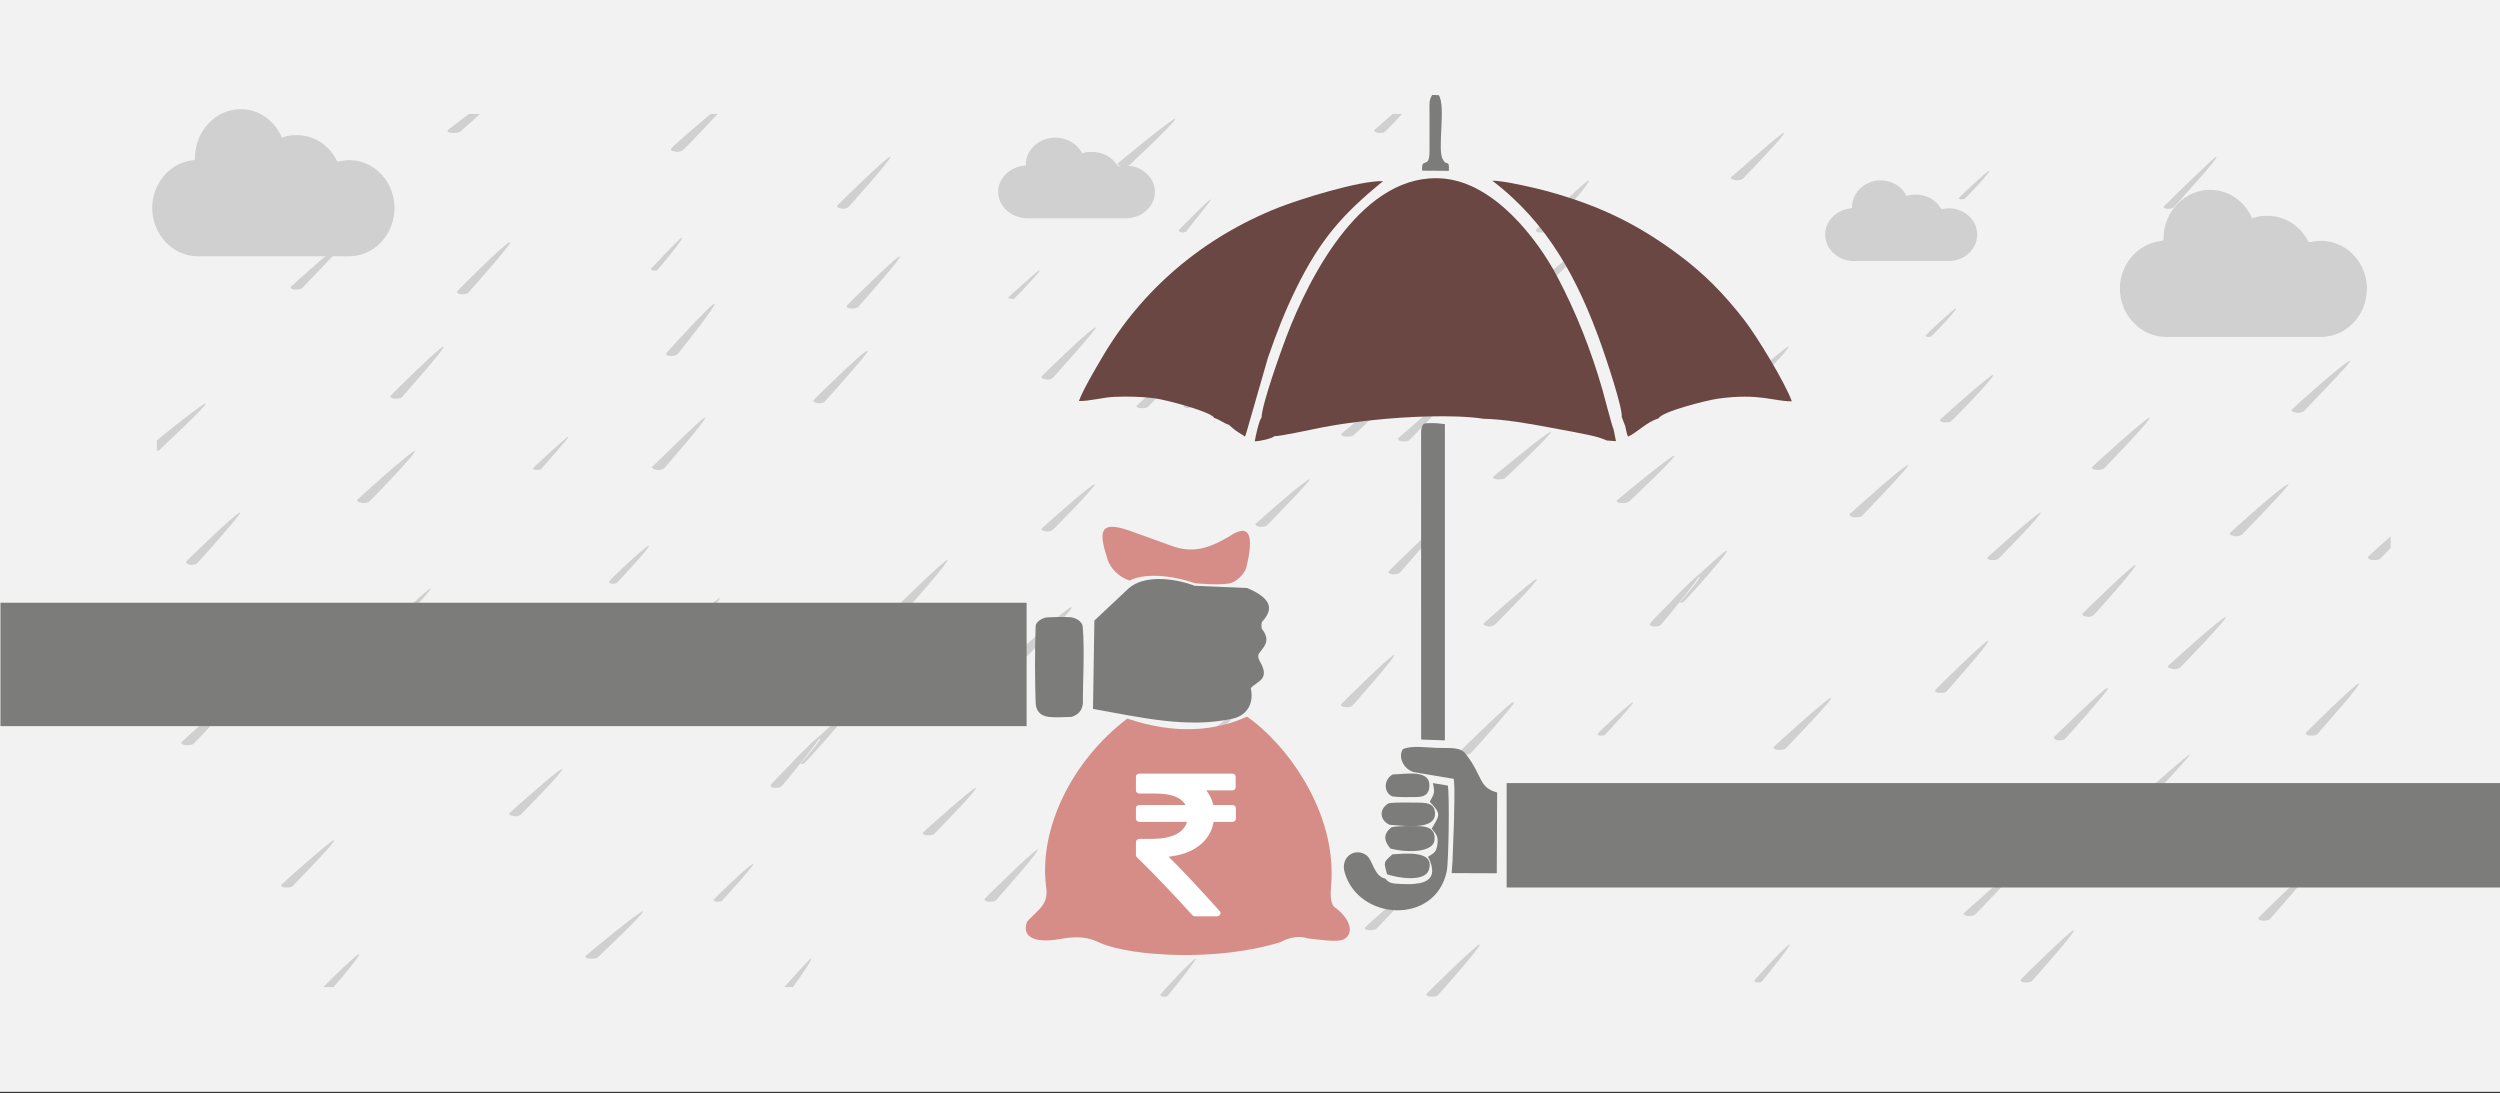 <svg width="526" height="230" xmlns="http://www.w3.org/2000/svg" xmlns:xlink="http://www.w3.org/1999/xlink" overflow="hidden"><rect width="100%" height="100%" fill="#333333" stroke="none"/><defs><clipPath id="clip0"><rect x="0" y="0" width="526" height="230"/></clipPath></defs><g clip-path="url(#clip0)"><rect x="0" y="0" width="526" height="229.667" fill="#FFFFFF"/><rect x="0" y="0" width="526" height="229.667" fill="#F2F2F2"/><path d="M9.769 30.955 42.156 30.955C47.484 30.955 51.925 26.41 51.925 20.76 51.925 15.662 48.136 11.24 43.162 10.748L42.748 10.564 42.748 10.195C42.748 4.606 38.307 0 32.978 0 29.189 0 25.933 2.211 24.275 5.651L24.097 6.019 23.624 5.835C22.795 5.528 21.848 5.466 20.959 5.466 17.348 5.466 14.15 7.432 12.434 10.687L12.197 10.994 11.841 10.994C5.625 9.52 0 14.495 0 20.76 0 26.41 4.322 30.955 9.769 30.955Z" fill="#D0D0D0" fill-rule="evenodd" transform="matrix(-1.001 0 0 1 498 39.942)"/><path d="M107.321 50.926C106.415 50.926 96.453 60.955 96.226 61.242 96 61.433 96.226 61.815 96.906 61.91 97.132 61.91 97.132 61.91 97.359 61.91 97.811 61.91 98.264 61.815 98.491 61.624 98.717 61.337 108 51.022 107.321 50.926 107.321 50.926 107.321 50.926 107.321 50.926" fill="#D0D0D0" fill-rule="evenodd"/><path d="M136.526 114.834C135.816 114.834 128.237 122.052 128.237 122.245 128 122.437 128.237 122.726 128.711 122.822 128.711 122.822 128.947 122.822 128.947 122.822 129.421 122.822 129.658 122.726 129.895 122.533 130.132 122.341 137 114.93 136.526 114.834 136.526 114.834 136.526 114.834 136.526 114.834" fill="#D0D0D0" fill-rule="evenodd"/><path d="M119.579 91.867C119.158 91.867 112.421 98.26 112.211 98.43 112 98.601 112.211 98.772 112.632 98.857 112.842 98.857 112.842 98.857 113.053 98.857 113.263 98.857 113.684 98.857 113.895 98.686 113.895 98.516 120 91.867 119.579 91.867 119.579 91.867 119.579 91.867 119.579 91.867" fill="#D0D0D0" fill-rule="evenodd"/><path d="M151.474 125.818C150.947 125.818 142.526 133.036 142.263 133.229 142 133.421 142.263 133.71 142.789 133.71 143.053 133.806 143.053 133.806 143.316 133.806 143.579 133.806 144.105 133.71 144.368 133.517 144.368 133.325 152 125.914 151.474 125.818 151.474 125.818 151.474 125.818 151.474 125.818" fill="#D0D0D0" fill-rule="evenodd"/><path d="M151 23.965C149.537 23.965 149.537 23.965 149.537 23.965 146.122 26.779 141.244 31.046 141.244 31.227 141 31.5 141.244 31.772 141.976 31.863 141.976 31.863 142.22 31.954 142.463 31.954 142.951 31.954 143.439 31.772 143.683 31.591 143.927 31.409 148.317 26.87 151 23.965" fill="#D0D0D0" fill-rule="evenodd"/><path d="M187.308 32.952C186.615 32.952 176.462 42.886 176.231 43.172 176 43.459 176.231 43.745 176.923 43.841 176.923 43.841 177.154 43.936 177.385 43.936 177.846 43.936 178.308 43.745 178.538 43.554 178.769 43.268 188 33.048 187.308 32.952 187.308 32.952 187.308 32.952 187.308 32.952" fill="#D0D0D0" fill-rule="evenodd"/><path d="M496.308 143.792C495.615 143.792 485.462 153.812 485.231 154.101 485 154.39 485.231 154.679 485.923 154.776 486.154 154.776 486.154 154.776 486.385 154.776 486.846 154.776 487.308 154.679 487.538 154.487 487.769 154.198 497 143.888 496.308 143.792 496.308 143.792 496.308 143.792 496.308 143.792" fill="#D0D0D0" fill-rule="evenodd"/><path d="M150.298 63.907C149.596 63.907 140.468 73.953 140.234 74.234 140 74.516 140.234 74.798 140.936 74.891 141.17 74.891 141.17 74.891 141.404 74.891 141.872 74.891 142.34 74.704 142.574 74.516 142.809 74.234 151 64.001 150.298 63.907 150.298 63.907 150.298 63.907 150.298 63.907" fill="#D0D0D0" fill-rule="evenodd"/><path d="M143.548 49.928C143.097 49.928 137.226 56.301 137 56.506 137 56.712 137 56.917 137.452 56.917 137.677 56.917 137.677 56.917 137.677 56.917 138.129 56.917 138.355 56.917 138.355 56.712 138.581 56.609 144 50.03 143.548 49.928 143.548 49.928 143.548 49.928 143.548 49.928" fill="#D0D0D0" fill-rule="evenodd"/><path d="M247.264 24.964C246.528 24.964 235.491 34.073 235.245 34.336 235 34.599 235.245 34.862 235.981 34.949 236.226 34.949 236.472 34.949 236.472 34.949 236.962 34.949 237.453 34.862 237.698 34.687 237.943 34.424 248 25.051 247.264 24.964 247.264 24.964 247.264 24.964 247.264 24.964" fill="#D0D0D0" fill-rule="evenodd"/><path d="M295 23.965C293 23.965 293 23.965 293 23.965 291 25.75 289.444 27.195 289.222 27.28 289 27.535 289.222 27.79 289.889 27.959 290.111 27.959 290.333 27.959 290.333 27.959 291 27.959 291.444 27.875 291.444 27.619 291.667 27.535 293.222 25.92 295 23.965" fill="#D0D0D0" fill-rule="evenodd"/><path d="M334.308 37.945C333.615 37.945 323.462 47.974 323.231 48.261 323 48.547 323.231 48.834 323.923 48.929 323.923 48.929 324.154 48.929 324.385 48.929 324.846 48.929 325.308 48.834 325.538 48.642 325.769 48.356 335 38.136 334.308 37.945 334.308 37.945 334.308 37.945 334.308 37.945" fill="#D0D0D0" fill-rule="evenodd"/><path d="M261.526 56.917C261.053 56.917 253.237 64.24 253.237 64.43 253 64.621 253.237 64.811 253.711 64.906 253.711 64.906 253.947 64.906 253.947 64.906 254.421 64.906 254.658 64.811 254.895 64.716 255.132 64.525 262 57.013 261.526 56.917 261.526 56.917 261.526 56.917 261.526 56.917" fill="#D0D0D0" fill-rule="evenodd"/><path d="M303.538 67.902C303.077 67.902 295.462 75.138 295.231 75.326 295 75.514 295.231 75.796 295.692 75.89 295.923 75.89 295.923 75.89 296.154 75.89 296.615 75.89 296.846 75.796 297.077 75.608 297.308 75.42 304 67.996 303.538 67.902 303.538 67.902 303.538 67.902 303.538 67.902" fill="#D0D0D0" fill-rule="evenodd"/><path d="M481.5 101.852C480.5 101.852 469.5 111.786 469.25 112.072 469 112.359 469.25 112.645 470 112.741 470.25 112.741 470.25 112.836 470.5 112.836 471 112.836 471.5 112.645 471.75 112.454 472 112.168 482 101.948 481.5 101.852 481.5 101.852 481.5 101.852 481.5 101.852" fill="#D0D0D0" fill-rule="evenodd"/><path d="M218.562 56.917C218.344 56.917 212.438 62.31 212.219 62.481 212 62.652 212.219 62.823 212.656 62.823 212.656 62.823 212.875 62.909 212.875 62.909 213.312 62.909 213.531 62.823 213.531 62.652 213.75 62.566 219 57.003 218.781 56.917 218.562 56.917 218.562 56.917 218.562 56.917" fill="#D0D0D0" fill-rule="evenodd"/><path d="M254.774 41.939C254.323 41.939 248.226 48.23 248 48.43 248 48.63 248.226 48.829 248.452 48.829 248.677 48.929 248.677 48.929 248.677 48.929 249.129 48.929 249.355 48.829 249.581 48.729 249.581 48.53 255 42.039 254.774 41.939 254.774 41.939 254.774 41.939 254.774 41.939" fill="#D0D0D0" fill-rule="evenodd"/><path d="M460.742 158.77C460.226 158.77 453.258 165.061 453 165.26 453 165.46 453.258 165.66 453.516 165.66 453.774 165.76 453.774 165.76 453.774 165.76 454.29 165.76 454.548 165.66 454.806 165.56 454.806 165.36 461 158.87 460.742 158.77 460.742 158.77 460.742 158.77 460.742 158.77" fill="#D0D0D0" fill-rule="evenodd"/><path d="M255.774 78.886C255.323 78.886 249.226 85.177 249 85.376 249 85.576 249.226 85.776 249.452 85.776 249.677 85.876 249.677 85.876 249.677 85.876 250.129 85.876 250.355 85.776 250.581 85.676 250.581 85.476 256 78.986 255.774 78.886 255.774 78.886 255.774 78.886 255.774 78.886" fill="#D0D0D0" fill-rule="evenodd"/><path d="M90.562 123.821C90.125 123.821 84.438 129.213 84.219 129.384 84 129.555 84.219 129.726 84.656 129.726 84.656 129.812 84.875 129.812 84.875 129.812 85.094 129.812 85.531 129.726 85.531 129.641 85.75 129.469 91 123.906 90.562 123.821 90.562 123.821 90.562 123.821 90.562 123.821" fill="#D0D0D0" fill-rule="evenodd"/><path d="M485.562 167.757C485.125 167.757 479.219 173.227 479.219 173.314 479 173.488 479.219 173.661 479.656 173.748 479.656 173.748 479.656 173.748 479.875 173.748 480.094 173.748 480.312 173.661 480.531 173.575 480.75 173.401 486 167.757 485.562 167.757 485.562 167.757 485.562 167.757 485.562 167.757" fill="#D0D0D0" fill-rule="evenodd"/><path d="M43.233 84.877C42.721 84.877 36.326 89.914 33 92.653 33 94.862 33 94.862 33 94.862 33.256 94.862 33.512 94.774 33.512 94.686 33.767 94.421 44 84.965 43.233 84.877 43.233 84.877 43.233 84.877 43.233 84.877" fill="#D0D0D0" fill-rule="evenodd"/><path d="M135.25 191.722C134.5 191.722 123.5 200.832 123.25 201.095 123 201.357 123.25 201.62 124 201.708 124.25 201.708 124.25 201.708 124.5 201.708 125 201.708 125.5 201.62 125.75 201.445 126 201.182 136 191.81 135.25 191.722 135.25 191.722 135.25 191.722 135.25 191.722" fill="#D0D0D0" fill-rule="evenodd"/><path d="M182.308 73.893C181.615 73.893 171.462 83.826 171.231 84.113 171 84.399 171.231 84.686 171.923 84.781 172.154 84.781 172.154 84.877 172.385 84.877 172.846 84.877 173.308 84.686 173.538 84.495 173.769 84.208 183 73.988 182.538 73.893 182.538 73.893 182.308 73.893 182.308 73.893" fill="#D0D0D0" fill-rule="evenodd"/><path d="M418.533 35.948C418.067 35.948 412.233 41.478 412.233 41.571 412 41.755 412.233 41.939 412.467 41.939 412.7 41.939 412.7 41.939 412.7 41.939 413.167 41.939 413.4 41.939 413.4 41.755 413.633 41.663 419 36.04 418.533 35.948 418.533 35.948 418.533 35.948 418.533 35.948" fill="#D0D0D0" fill-rule="evenodd"/><path d="M411.533 64.906C411.067 64.906 405.233 70.353 405.233 70.534 405 70.625 405.233 70.806 405.467 70.897 405.7 70.897 405.7 70.897 405.7 70.897 406.167 70.897 406.4 70.806 406.4 70.716 406.633 70.534 412 64.997 411.533 64.906 411.533 64.906 411.533 64.906 411.533 64.906" fill="#D0D0D0" fill-rule="evenodd"/><path d="M466.308 32.952C465.846 33.048 455.692 42.981 455.462 43.268 455 43.554 455.231 43.841 455.923 43.936 455.923 43.936 456.154 43.936 456.154 43.936 456.615 43.936 457.077 43.841 457.308 43.65 457.538 43.363 467 33.048 466.308 33.048 466.308 32.952 466.308 32.952 466.308 32.952" fill="#D0D0D0" fill-rule="evenodd"/><path d="M375.321 27.959C374.642 27.959 364.679 36.99 364.226 37.25 364 37.511 364.453 37.771 364.906 37.858 365.132 37.945 365.358 37.945 365.358 37.945 366.038 37.945 366.491 37.771 366.717 37.598 366.943 37.337 376 28.046 375.321 27.959 375.321 27.959 375.321 27.959 375.321 27.959" fill="#D0D0D0" fill-rule="evenodd"/><path d="M101 23.965C98.667 23.965 98.667 23.965 98.667 23.965 96.333 25.75 94.259 27.28 94.259 27.365 94 27.619 94.259 27.875 95.037 27.959 95.296 27.959 95.296 27.959 95.556 27.959 96.074 27.959 96.593 27.875 96.852 27.704 96.852 27.619 98.926 25.92 101 23.965" fill="#D0D0D0" fill-rule="evenodd"/><path d="M475.321 51.925C474.642 51.925 464.453 61.954 464.226 62.145 464 62.431 464.453 62.718 464.906 62.813 465.132 62.909 465.358 62.909 465.358 62.909 466.038 62.909 466.491 62.813 466.717 62.527 466.943 62.336 476 52.02 475.321 51.925 475.321 51.925 475.321 51.925 475.321 51.925" fill="#D0D0D0" fill-rule="evenodd"/><path d="M494.5 75.89C493.5 75.89 482.5 85.823 482.25 86.11 482 86.397 482.25 86.683 483 86.779 483.25 86.779 483.25 86.874 483.5 86.874 484 86.874 484.5 86.683 484.75 86.492 485 86.206 495 75.986 494.5 75.89 494.5 75.89 494.5 75.89 494.5 75.89" fill="#D0D0D0" fill-rule="evenodd"/><path d="M304.308 41.939C303.615 41.939 293.462 51.873 293.231 52.159 293 52.446 293.231 52.732 293.923 52.828 293.923 52.923 294.154 52.923 294.385 52.923 294.846 52.923 295.308 52.732 295.538 52.541 295.769 52.255 305 42.035 304.308 41.939 304.308 41.939 304.308 41.939 304.308 41.939" fill="#D0D0D0" fill-rule="evenodd"/><path d="M230.538 68.9C229.615 68.9 219.462 78.834 219.231 79.12 219 79.407 219.231 79.693 219.923 79.789 220.154 79.884 220.154 79.884 220.385 79.884 220.846 79.884 221.308 79.693 221.538 79.502 221.769 79.216 231 68.996 230.538 68.9 230.538 68.9 230.538 68.9 230.538 68.9" fill="#D0D0D0" fill-rule="evenodd"/><path d="M118.294 161.766C117.588 161.766 107.471 170.77 107.235 171.038 107 171.305 107.235 171.573 107.941 171.662 108.176 171.662 108.176 171.751 108.412 171.751 108.882 171.751 109.353 171.573 109.588 171.394 109.824 171.127 119 161.855 118.294 161.766 118.294 161.766 118.294 161.766 118.294 161.766" fill="#D0D0D0" fill-rule="evenodd"/><path d="M75.568 200.709C75.135 200.709 70.811 204.848 68 207.699 70.162 207.699 70.162 207.699 70.162 207.699 72.757 204.756 76 200.709 75.568 200.709 75.568 200.709 75.568 200.709 75.568 200.709" fill="#D0D0D0" fill-rule="evenodd"/><path d="M503 112.836C500.5 114.99 498.5 116.948 498.25 117.144 498 117.34 498.5 117.731 499 117.829 499.25 117.829 499.5 117.829 499.5 117.829 500.25 117.829 500.75 117.731 500.75 117.536 501 117.438 501.75 116.557 503 115.284 503 112.836 503 112.836 503 112.836" fill="#D0D0D0" fill-rule="evenodd"/><path d="M350.264 60.912C349.528 60.912 338.491 70.932 338.245 71.221 338 71.51 338.245 71.799 338.981 71.896 339.226 71.896 339.472 71.896 339.472 71.896 339.962 71.896 340.453 71.799 340.698 71.607 340.943 71.318 351 61.008 350.264 60.912 350.264 60.912 350.264 60.912 350.264 60.912" fill="#D0D0D0" fill-rule="evenodd"/><path d="M87.264 94.862C86.528 94.862 75.491 104.796 75.245 105.082 75 105.369 75.245 105.656 75.981 105.751 76.226 105.847 76.472 105.847 76.472 105.847 76.962 105.847 77.698 105.656 77.698 105.465 78.189 105.178 88 94.958 87.264 94.862 87.264 94.862 87.264 94.862 87.264 94.862" fill="#D0D0D0" fill-rule="evenodd"/><path d="M333.264 51.925C332.528 51.925 321.491 61.042 321.245 61.303 321 61.476 321.245 61.823 321.981 61.91 322.226 61.91 322.472 61.91 322.472 61.91 322.962 61.91 323.453 61.823 323.698 61.65 323.943 61.389 334 52.012 333.264 51.925 333.264 51.925 333.264 51.925 333.264 51.925" fill="#D0D0D0" fill-rule="evenodd"/><path d="M305.538 82.88C304.615 82.88 294.462 91.997 294.231 92.171 294 92.431 294.231 92.692 294.923 92.865 295.154 92.865 295.154 92.865 295.385 92.865 295.846 92.865 296.308 92.779 296.538 92.605 296.769 92.344 306 82.967 305.538 82.88 305.538 82.88 305.538 82.88 305.538 82.88" fill="#D0D0D0" fill-rule="evenodd"/><path d="M189.308 53.922C188.615 53.922 178.462 63.942 178.231 64.231 178 64.52 178.231 64.81 178.923 64.906 179.154 64.906 179.154 64.906 179.385 64.906 179.846 64.906 180.308 64.81 180.538 64.617 180.769 64.328 190 54.018 189.308 53.922 189.308 53.922 189.308 53.922 189.308 53.922" fill="#D0D0D0" fill-rule="evenodd"/><path d="M170.6 201.708C170.4 201.708 167.6 204.754 165 207.699 166.8 207.699 166.8 207.699 166.8 207.699 169 204.754 171 201.708 170.6 201.708 170.6 201.708 170.6 201.708 170.6 201.708" fill="#D0D0D0" fill-rule="evenodd"/><path d="M148.321 87.873C147.642 87.873 137.679 97.902 137.226 98.188 137 98.379 137.453 98.761 138.132 98.857 138.132 98.857 138.358 98.857 138.585 98.857 139.038 98.857 139.491 98.761 139.717 98.57 139.943 98.284 149 87.968 148.321 87.873 148.321 87.873 148.321 87.873 148.321 87.873" fill="#D0D0D0" fill-rule="evenodd"/><path d="M72.308 50.926C71.615 50.926 61.462 60.036 61.231 60.299 61 60.561 61.231 60.824 61.923 60.912 62.154 60.912 62.154 60.912 62.385 60.912 62.846 60.912 63.308 60.824 63.538 60.649 63.769 60.386 73 51.014 72.308 50.926 72.308 50.926 72.308 50.926 72.308 50.926" fill="#D0D0D0" fill-rule="evenodd"/><path d="M93.308 72.894C92.615 72.894 82.462 82.915 82.231 83.204 82 83.493 82.231 83.782 82.923 83.878 83.154 83.878 83.154 83.878 83.385 83.878 83.846 83.878 84.308 83.782 84.538 83.589 84.769 83.3 94 72.991 93.308 72.894 93.308 72.894 93.308 72.894 93.308 72.894" fill="#D0D0D0" fill-rule="evenodd"/><path d="M50.538 107.844C49.615 107.844 39.462 117.873 39.231 118.064 39 118.35 39.231 118.637 39.923 118.828 40.154 118.828 40.154 118.828 40.385 118.828 40.846 118.828 41.308 118.732 41.538 118.446 41.769 118.255 51 107.939 50.538 107.844 50.538 107.844 50.538 107.844 50.538 107.844" fill="#D0D0D0" fill-rule="evenodd"/><path d="M87.264 135.803C86.528 135.803 75.491 144.834 75.245 145.094 75 145.355 75.491 145.615 75.981 145.702 76.226 145.789 76.472 145.789 76.472 145.789 77.208 145.789 77.698 145.615 77.698 145.441 78.189 145.181 88 135.89 87.264 135.803 87.264 135.803 87.264 135.803 87.264 135.803" fill="#D0D0D0" fill-rule="evenodd"/><path d="M70.308 176.744C69.615 176.744 59.462 185.853 59.231 186.116 59 186.379 59.231 186.642 59.923 186.729 60.154 186.729 60.154 186.729 60.385 186.729 60.846 186.729 61.308 186.642 61.538 186.467 61.769 186.204 71 176.831 70.308 176.744 70.308 176.744 70.308 176.744 70.308 176.744" fill="#D0D0D0" fill-rule="evenodd"/><path d="M468.25 129.812C467.5 129.812 456.5 139.745 456.25 140.032 456 140.318 456.25 140.605 457 140.7 457 140.7 457.25 140.796 457.5 140.796 458 140.796 458.5 140.605 458.75 140.414 459 140.127 469 129.907 468.25 129.812 468.25 129.812 468.25 129.812 468.25 129.812" fill="#D0D0D0" fill-rule="evenodd"/><path d="M486.308 182.735C485.615 182.735 475.462 192.756 475.231 193.045 475 193.334 475.231 193.623 475.923 193.719 476.154 193.719 476.154 193.719 476.385 193.719 476.846 193.719 477.308 193.623 477.538 193.43 477.769 193.141 487 182.832 486.308 182.735 486.308 182.735 486.308 182.735 486.308 182.735" fill="#D0D0D0" fill-rule="evenodd"/><path d="M45.308 30.955C44.615 30.955 34.462 40.065 34.231 40.328 34 40.59 34.231 40.853 34.923 40.941 35.154 40.941 35.154 40.941 35.385 40.941 35.846 40.941 36.308 40.853 36.538 40.678 36.769 40.415 46 31.043 45.308 30.955 45.308 30.955 45.308 30.955 45.308 30.955" fill="#D0D0D0" fill-rule="evenodd"/><path d="M376.579 198.712C375.947 198.712 369.211 206.018 369.211 206.213 369 206.408 369.211 206.603 369.632 206.7 369.632 206.7 369.842 206.7 369.842 206.7 370.263 206.7 370.474 206.7 370.684 206.506 370.895 206.311 377 198.712 376.579 198.712 376.579 198.712 376.579 198.712 376.579 198.712" fill="#D0D0D0" fill-rule="evenodd"/><path d="M449.321 118.828C448.642 118.828 438.453 128.761 438.226 129.048 438 129.334 438.226 129.621 438.906 129.716 439.132 129.812 439.358 129.812 439.358 129.812 439.811 129.812 440.264 129.621 440.491 129.43 440.717 129.239 450 118.923 449.321 118.828 449.321 118.828 449.321 118.828 449.321 118.828" fill="#D0D0D0" fill-rule="evenodd"/><path d="M424.308 182.735C423.615 182.735 413.462 191.845 413.231 192.108 413 192.37 413.231 192.633 413.923 192.721 414.154 192.721 414.154 192.721 414.385 192.721 414.846 192.721 415.308 192.633 415.538 192.458 415.769 192.195 425 182.823 424.308 182.735 424.308 182.735 424.308 182.735 424.308 182.735" fill="#D0D0D0" fill-rule="evenodd"/><path d="M419.321 78.886C418.642 78.886 408.453 88.003 408.226 88.263 408 88.524 408.453 88.784 408.906 88.871 409.132 88.871 409.358 88.871 409.358 88.871 410.038 88.871 410.491 88.784 410.491 88.611 410.943 88.35 420 79.059 419.321 78.886 419.321 78.886 419.321 78.886 419.321 78.886" fill="#D0D0D0" fill-rule="evenodd"/><path d="M429.321 107.844C428.642 107.844 418.453 116.961 418.226 117.221 418 117.482 418.226 117.742 418.906 117.829 419.132 117.829 419.358 117.829 419.358 117.829 419.811 117.829 420.264 117.742 420.491 117.569 420.717 117.308 430 107.931 429.321 107.844 429.321 107.844 429.321 107.844 429.321 107.844" fill="#D0D0D0" fill-rule="evenodd"/><path d="M376.308 72.894C375.615 72.894 365.462 82.004 365.231 82.267 365 82.529 365.231 82.792 365.923 82.88 366.154 82.88 366.154 82.88 366.385 82.88 366.846 82.88 367.308 82.792 367.538 82.617 367.769 82.354 377 72.982 376.308 72.894 376.308 72.894 376.308 72.894 376.308 72.894" fill="#D0D0D0" fill-rule="evenodd"/><path d="M418.308 134.805C417.615 134.805 407.462 144.825 407.231 145.114 407 145.403 407.231 145.692 407.923 145.789 408.154 145.789 408.154 145.789 408.385 145.789 408.846 145.789 409.308 145.692 409.538 145.5 409.769 145.211 419 134.901 418.308 134.805 418.308 134.805 418.308 134.805 418.308 134.805" fill="#D0D0D0" fill-rule="evenodd"/><path d="M397.308 166.758C396.615 166.758 386.231 176.787 386 176.978 386 177.074 386 177.074 386 177.169 388.538 174.686 391.308 172.298 391.538 172.298 391.538 172.298 391.538 172.298 391.538 172.298 392 172.298 389.692 175.068 387.385 177.742 387.846 177.742 388.308 177.647 388.308 177.456 388.769 177.169 398 166.854 397.308 166.758 397.308 166.758 397.308 166.758 397.308 166.758" fill="#D0D0D0" fill-rule="evenodd"/><path d="M385.264 146.787C384.528 146.787 373.491 156.816 373.245 157.103 373 157.294 373.245 157.676 373.981 157.771 374.226 157.771 374.472 157.771 374.472 157.771 374.962 157.771 375.453 157.676 375.698 157.485 375.943 157.198 386 146.883 385.264 146.787 385.264 146.787 385.264 146.787 385.264 146.787" fill="#D0D0D0" fill-rule="evenodd"/><path d="M443.308 144.79C442.615 144.79 432.462 154.819 432.231 155.01 432 155.297 432.231 155.583 432.923 155.774 433.154 155.774 433.154 155.774 433.385 155.774 433.846 155.774 434.308 155.679 434.538 155.392 434.769 155.201 444 144.886 443.538 144.79 443.538 144.79 443.538 144.79 443.308 144.79" fill="#D0D0D0" fill-rule="evenodd"/><path d="M391.529 172.75C391.294 172.75 388.471 174.939 385.882 177.217 383.059 179.582 380.235 182.034 380.235 182.122 380 182.385 380.235 182.648 380.941 182.735 381.176 182.735 381.176 182.735 381.412 182.735 381.882 182.735 382.353 182.648 382.588 182.472 382.824 182.385 384.941 180.107 387.294 177.742 389.647 175.29 392 172.75 391.529 172.75 391.529 172.75 391.529 172.75 391.529 172.75" fill="#D0D0D0" fill-rule="evenodd"/><path d="M436.308 195.716C435.615 195.716 425.462 205.737 425.231 206.026 425 206.315 425.231 206.604 425.923 206.7 426.154 206.7 426.154 206.7 426.385 206.7 426.846 206.7 427.308 206.604 427.538 206.411 427.769 206.122 437 195.813 436.308 195.716 436.308 195.716 436.308 195.716 436.308 195.716" fill="#D0D0D0" fill-rule="evenodd"/><path d="M452.264 87.873C451.528 87.873 440.491 97.902 440.245 98.188 440 98.379 440.245 98.761 440.981 98.857 441.226 98.857 441.472 98.857 441.472 98.857 441.962 98.857 442.453 98.761 442.698 98.57 442.943 98.284 453 87.968 452.264 87.873 452.264 87.873 452.264 87.873 452.264 87.873" fill="#D0D0D0" fill-rule="evenodd"/><path d="M401.5 97.858C400.5 97.858 389.5 107.887 389.25 108.078 389 108.365 389.25 108.651 390 108.842 390.25 108.842 390.25 108.842 390.5 108.842 391 108.842 391.5 108.747 391.75 108.556 392 108.269 402 97.954 401.5 97.858 401.5 97.858 401.5 97.858 401.5 97.858" fill="#D0D0D0" fill-rule="evenodd"/><path d="M50.25 145.789C49.5 145.789 38.5 155.809 38.25 156.098 38 156.387 38.25 156.676 39 156.773 39.25 156.773 39.25 156.773 39.5 156.773 40 156.773 40.5 156.676 40.75 156.484 41 156.195 51 145.885 50.25 145.789 50.25 145.789 50.25 145.789 50.25 145.789" fill="#D0D0D0" fill-rule="evenodd"/><path d="M6.012 16.975 25.942 16.975C29.221 16.975 31.954 14.483 31.954 11.384 31.954 8.589 29.622 6.164 26.561 5.894L26.306 5.793 26.306 5.591C26.306 2.526 23.574 0 20.294 0 17.963 0 15.959 1.213 14.938 3.099L14.829 3.301 14.538 3.2C14.028 3.031 13.445 2.998 12.898 2.998 10.675 2.998 8.708 4.075 7.651 5.861L7.506 6.029 7.287 6.029C3.461 5.221 0 7.949 0 11.384 0 14.483 2.66 16.975 6.012 16.975Z" fill="#D0D0D0" fill-rule="evenodd" transform="matrix(-1.001 0 0 1 416 37.945)"/><path d="M6.2 16.975 26.753 16.975C30.134 16.975 32.952 14.483 32.952 11.384 32.952 8.589 30.547 6.164 27.391 5.894L27.128 5.793 27.128 5.591C27.128 2.526 24.31 0 20.929 0 18.524 0 16.457 1.213 15.405 3.099L15.293 3.301 14.992 3.2C14.466 3.031 13.865 2.998 13.301 2.998 11.009 2.998 8.98 4.075 7.891 5.861L7.74 6.029 7.515 6.029C3.57 5.221 0 7.949 0 11.384 0 14.483 2.743 16.975 6.2 16.975Z" fill="#D0D0D0" fill-rule="evenodd" transform="matrix(-1.001 0 0 1 243 28.958)"/><path d="M9.581 30.955 41.345 30.955C46.571 30.955 50.926 26.41 50.926 20.76 50.926 15.662 47.21 11.24 42.332 10.748L41.926 10.564 41.926 10.195C41.926 4.606 37.57 0 32.344 0 28.628 0 25.434 2.211 23.808 5.651L23.634 6.019 23.169 5.835C22.356 5.528 21.427 5.466 20.556 5.466 17.014 5.466 13.878 7.432 12.194 10.687L11.962 10.994 11.614 10.994C5.517 9.52 0 14.495 0 20.76 0 26.41 4.239 30.955 9.581 30.955Z" fill="#D0D0D0" fill-rule="evenodd" transform="matrix(-1.001 0 0 1 83 22.967)"/><path d="M294.264 81.881C293.528 81.881 282.491 90.999 282.245 91.259 282 91.519 282.491 91.78 282.981 91.867 283.226 91.867 283.472 91.867 283.472 91.867 284.208 91.867 284.698 91.78 284.698 91.606 285.189 91.346 295 82.055 294.264 81.881 294.264 81.881 294.264 81.881 294.264 81.881" fill="#D0D0D0" fill-rule="evenodd"/><path d="M303.321 109.841C302.642 109.841 292.453 119.87 292.226 120.156 292 120.443 292.226 120.729 292.906 120.825 293.132 120.825 293.358 120.825 293.358 120.825 293.811 120.825 294.264 120.729 294.491 120.538 294.717 120.252 304 109.936 303.321 109.841 303.321 109.841 303.321 109.841 303.321 109.841" fill="#D0D0D0" fill-rule="evenodd"/><path d="M250.308 75.89C249.615 75.89 239.462 85 239.231 85.262 239 85.525 239.231 85.788 239.923 85.876 240.154 85.876 240.154 85.876 240.385 85.876 240.846 85.876 241.308 85.788 241.538 85.613 241.769 85.35 251 75.978 250.308 75.89 250.308 75.89 250.308 75.89 250.308 75.89" fill="#D0D0D0" fill-rule="evenodd"/><path d="M251.579 201.708C250.947 201.708 244.211 209.014 244.211 209.209 244 209.404 244.211 209.599 244.632 209.696 244.632 209.696 244.842 209.696 244.842 209.696 245.263 209.696 245.474 209.696 245.684 209.501 245.895 209.306 252 201.708 251.579 201.708 251.579 201.708 251.579 201.708 251.579 201.708" fill="#D0D0D0" fill-rule="evenodd"/><path d="M323.321 121.823C322.642 121.823 312.453 130.854 312.226 131.114 312 131.375 312.226 131.635 312.906 131.722 313.132 131.809 313.358 131.809 313.358 131.809 313.811 131.809 314.264 131.635 314.491 131.462 314.717 131.288 324 121.91 323.321 121.823 323.321 121.823 323.321 121.823 323.321 121.823" fill="#D0D0D0" fill-rule="evenodd"/><path d="M298.308 185.731C297.615 185.731 287.462 194.84 287.231 195.103 287 195.366 287.231 195.629 287.923 195.716 288.154 195.716 288.154 195.716 288.385 195.716 288.846 195.716 289.308 195.629 289.538 195.454 289.769 195.191 299 185.818 298.308 185.731 298.308 185.731 298.308 185.731 298.308 185.731" fill="#D0D0D0" fill-rule="evenodd"/><path d="M293.308 137.8C292.615 137.8 282.462 147.821 282.231 148.11 282 148.399 282.231 148.688 282.923 148.784 283.154 148.784 283.154 148.784 283.385 148.784 283.846 148.784 284.308 148.688 284.538 148.495 284.769 148.206 294 137.897 293.308 137.8 293.308 137.8 293.308 137.8 293.308 137.8" fill="#D0D0D0" fill-rule="evenodd"/><path d="M271.308 169.754C270.615 169.754 260.231 179.783 260 179.974 260 180.069 260 180.069 260 180.165 262.538 177.682 265.308 175.294 265.538 175.294 265.538 175.294 265.538 175.294 265.538 175.294 266 175.294 263.692 178.064 261.385 180.738 261.846 180.738 262.308 180.643 262.308 180.452 262.769 180.165 272 169.85 271.308 169.754 271.308 169.754 271.308 169.754 271.308 169.754" fill="#D0D0D0" fill-rule="evenodd"/><path d="M260.264 149.783C259.528 149.783 248.491 158.9 248.245 159.161 248 159.334 248.245 159.682 248.981 159.768 249.226 159.768 249.472 159.768 249.472 159.768 249.962 159.768 250.453 159.682 250.698 159.508 250.943 159.247 261 149.87 260.264 149.783 260.264 149.783 260.264 149.783 260.264 149.783" fill="#D0D0D0" fill-rule="evenodd"/><path d="M318.308 147.786C317.615 147.786 307.462 157.815 307.231 158.006 307 158.292 307.231 158.579 307.923 158.77 308.154 158.77 308.154 158.77 308.385 158.77 308.846 158.77 309.308 158.674 309.538 158.388 309.769 158.197 319 147.881 318.538 147.786 318.538 147.786 318.538 147.786 318.308 147.786" fill="#D0D0D0" fill-rule="evenodd"/><path d="M265.569 174.747C265.353 174.747 262.765 177.156 260.392 179.661 257.804 182.262 255.216 184.96 255.216 185.056 255 185.345 255.216 185.634 255.863 185.731 256.078 185.731 256.078 185.731 256.294 185.731 256.725 185.731 257.157 185.634 257.373 185.442 257.588 185.345 259.529 182.84 261.686 180.239 263.843 177.541 266 174.747 265.569 174.747 265.569 174.747 265.569 174.747 265.569 174.747" fill="#D0D0D0" fill-rule="evenodd"/><path d="M311.308 198.712C310.615 198.712 300.462 208.733 300.231 209.022 300 209.311 300.231 209.6 300.923 209.696 301.154 209.696 301.154 209.696 301.385 209.696 301.846 209.696 302.308 209.6 302.538 209.407 302.769 209.118 312 198.808 311.308 198.712 311.308 198.712 311.308 198.712 311.308 198.712" fill="#D0D0D0" fill-rule="evenodd"/><path d="M326.264 90.868C325.528 90.868 314.491 99.986 314.245 100.246 314 100.42 314.245 100.767 314.981 100.854 315.226 100.854 315.472 100.854 315.472 100.854 315.962 100.854 316.453 100.767 316.698 100.593 316.943 100.333 327 90.955 326.264 90.868 326.264 90.868 326.264 90.868 326.264 90.868" fill="#D0D0D0" fill-rule="evenodd"/><path d="M275.538 100.854C274.615 100.854 264.462 109.971 264.231 110.145 264 110.405 264.231 110.666 264.923 110.839 265.154 110.839 265.154 110.839 265.385 110.839 265.846 110.839 266.308 110.753 266.538 110.579 266.769 110.318 276 100.941 275.538 100.854 275.538 100.854 275.538 100.854 275.538 100.854" fill="#D0D0D0" fill-rule="evenodd"/><path d="M158.526 181.737C157.816 181.737 150.237 189.043 150.237 189.238 150 189.433 150.237 189.628 150.711 189.725 150.711 189.725 150.947 189.725 150.947 189.725 151.421 189.725 151.658 189.725 151.895 189.53 152.132 189.335 159 181.737 158.526 181.737 158.526 181.737 158.526 181.737 158.526 181.737" fill="#D0D0D0" fill-rule="evenodd"/><path d="M230.321 101.852C229.642 101.852 219.453 110.883 219.226 111.143 219 111.404 219.226 111.664 219.906 111.751 220.132 111.838 220.358 111.838 220.358 111.838 220.811 111.838 221.264 111.664 221.491 111.491 221.717 111.317 231 101.939 230.321 101.852 230.321 101.852 230.321 101.852 230.321 101.852" fill="#D0D0D0" fill-rule="evenodd"/><path d="M205.308 165.76C204.615 165.76 194.462 174.869 194.231 175.132 194 175.395 194.231 175.658 194.923 175.745 195.154 175.745 195.154 175.745 195.385 175.745 195.846 175.745 196.308 175.658 196.538 175.483 196.769 175.22 206 165.847 205.308 165.76 205.308 165.76 205.308 165.76 205.308 165.76" fill="#D0D0D0" fill-rule="evenodd"/><path d="M199.308 117.829C198.615 117.829 188.462 127.85 188.231 128.139 188 128.428 188.231 128.717 188.923 128.813 189.154 128.813 189.154 128.813 189.385 128.813 189.846 128.813 190.308 128.717 190.538 128.524 190.769 128.235 200 117.926 199.308 117.829 199.308 117.829 199.308 117.829 199.308 117.829" fill="#D0D0D0" fill-rule="evenodd"/><path d="M178.308 149.783C177.615 149.783 167.231 159.812 167 160.003 167 160.098 167 160.098 167 160.194 169.538 157.711 172.308 155.323 172.538 155.323 172.538 155.323 172.538 155.323 172.538 155.323 173 155.323 170.692 158.093 168.385 160.767 168.846 160.767 169.308 160.671 169.308 160.48 169.769 160.194 179 149.878 178.308 149.783 178.308 149.783 178.308 149.783 178.308 149.783" fill="#D0D0D0" fill-rule="evenodd"/><path d="M167.264 129.812C166.528 129.812 155.491 139.841 155.245 140.127 155 140.318 155.245 140.7 155.981 140.796 156.226 140.796 156.472 140.796 156.472 140.796 156.962 140.796 157.453 140.7 157.698 140.509 157.943 140.223 168 129.907 167.264 129.812 167.264 129.812 167.264 129.812 167.264 129.812" fill="#D0D0D0" fill-rule="evenodd"/><path d="M225.25 127.815C224.5 127.815 213.5 137.844 213.25 138.035 213 138.321 213.25 138.608 214 138.799 214.25 138.799 214.25 138.799 214.5 138.799 215 138.799 215.5 138.703 215.75 138.417 216 138.226 226 127.91 225.5 127.815 225.5 127.815 225.5 127.815 225.25 127.815" fill="#D0D0D0" fill-rule="evenodd"/><path d="M172.569 154.776C172.353 154.776 169.765 157.184 167.392 159.69 164.804 162.291 162.216 164.989 162.216 165.085 162 165.374 162.216 165.663 162.863 165.76 163.078 165.76 163.078 165.76 163.294 165.76 163.725 165.76 164.157 165.663 164.373 165.471 164.588 165.374 166.529 162.869 168.686 160.268 170.843 157.57 173 154.776 172.569 154.776 172.569 154.776 172.569 154.776 172.569 154.776" fill="#D0D0D0" fill-rule="evenodd"/><path d="M218.308 178.741C217.615 178.741 207.462 188.762 207.231 189.051 207 189.34 207.231 189.629 207.923 189.725 208.154 189.725 208.154 189.725 208.385 189.725 208.846 189.725 209.308 189.629 209.538 189.436 209.769 189.147 219 178.837 218.308 178.741 218.308 178.741 218.308 178.741 218.308 178.741" fill="#D0D0D0" fill-rule="evenodd"/><path d="M343.579 147.786C342.947 147.786 336.211 154.179 336.211 154.349 336 154.52 336.211 154.69 336.632 154.776 336.632 154.776 336.842 154.776 336.842 154.776 337.263 154.776 337.474 154.776 337.684 154.605 337.895 154.435 344 147.786 343.579 147.786 343.579 147.786 343.579 147.786 343.579 147.786" fill="#D0D0D0" fill-rule="evenodd"/><path d="M363.308 115.832C362.615 115.832 352.231 125.861 352 126.052 352 126.148 352 126.148 352 126.243 354.538 123.76 357.308 121.372 357.538 121.372 357.538 121.372 357.538 121.372 357.538 121.372 358 121.372 355.692 124.142 353.385 126.816 353.846 126.816 354.308 126.721 354.308 126.53 354.769 126.243 364 115.928 363.308 115.832 363.308 115.832 363.308 115.832 363.308 115.832" fill="#D0D0D0" fill-rule="evenodd"/><path d="M352.264 95.861C351.528 95.861 340.491 104.978 340.245 105.239 340 105.412 340.245 105.76 340.981 105.847 341.226 105.847 341.472 105.847 341.472 105.847 341.962 105.847 342.453 105.76 342.698 105.586 342.943 105.326 353 95.948 352.264 95.861 352.264 95.861 352.264 95.861 352.264 95.861" fill="#D0D0D0" fill-rule="evenodd"/><path d="M357.569 120.825C357.353 120.825 354.765 123.234 352.392 125.739 349.804 128.34 347.216 131.038 347.216 131.135 347 131.424 347.216 131.713 347.863 131.809 348.078 131.809 348.078 131.809 348.294 131.809 348.725 131.809 349.157 131.713 349.373 131.52 349.588 131.424 351.529 128.918 353.686 126.317 355.843 123.619 358 120.825 357.569 120.825 357.569 120.825 357.569 120.825 357.569 120.825" fill="#D0D0D0" fill-rule="evenodd"/><path d="M297.851 162.529 305.868 163.87C306.166 166.22 305.923 170.039 305.93 172.484L305.616 181.106 305.427 183.702 314.921 183.734 315 166.736C311.055 165.672 312.084 163.394 308.382 158.623 307.219 157.122 305.278 157.432 302.433 157.36 300.319 157.313 296.9 156.773 295.14 157.638 294 159.544 295.627 162.219 297.851 162.529Z" fill="#7C7C7B" fill-rule="evenodd"/><rect x="317" y="164.761" width="209" height="21.968" fill="#7C7C7B"/><path d="M291.491 184.876C289.04 184.373 288.869 180.917 287.472 179.927 285.128 178.259 282 180.254 282.907 183.503 285.757 193.744 302.019 194.718 304.396 183.311 304.804 181.34 305 167.228 304.624 165.288L301.48 164.761C302.002 167.1 301.635 167.036 300.826 168.688 303.317 171.306 302.909 171.474 301.251 174.324 301.945 175.433 302.697 175.617 302.435 177.668 302.231 179.241 301.643 179.568 300.459 180.238 303.162 185.618 299.136 186.201 294.913 185.993 293.132 185.906 292.291 185.914 291.491 184.876Z" fill="#7C7C7B" fill-rule="evenodd"/><path d="M299.01 155.601 304 155.774 304 89.231C303.036 89.087 301.882 89.001 300.985 89.03 299.601 89.073 299.286 88.871 299 90.629L299.01 155.601Z" fill="#7C7C7B" fill-rule="evenodd"/><path d="M268.188 91.759C269.096 91.869 276.659 90.214 278.447 89.87 281.962 89.203 285.574 88.742 289.2 88.354 295.641 87.672 305.73 87.138 312.192 88.112 316.388 88.192 321.787 89.137 325.605 89.862 327.865 90.287 334.387 91.415 336.462 92.067L337.851 92.572C337.895 92.594 337.984 92.638 338.05 92.682L340 92.822 339.49 90.302C339.21 89.87 337.518 83.256 337.164 82.04 334.786 73.763 331.654 65.795 327.629 58.17 323.463 50.282 314.489 38.607 303.846 37.581 286.881 35.948 275.603 57.892 270.662 70.819 269.517 73.837 265.462 85.153 265.44 87.834 264.894 88.39 264.103 92.096 264 92.865 264.886 92.851 267.434 92.345 268.188 91.759Z" fill="#6A4742" fill-rule="evenodd"/><path d="M341.218 87.749 341.956 89.673C342.124 90.358 342.256 91.328 342.541 91.867 344.747 90.81 346.267 88.893 348.978 88.011 349.533 86.655 358.967 84.221 361.531 83.871 370.292 82.668 373.325 84.505 377 84.432 375.531 80.387 369.627 70.73 366.982 67.311 362.635 61.714 358.477 57.523 353.165 53.572 344.302 46.976 336.286 43.193 325.545 40.226 323.397 39.629 316.185 37.945 314 38.032 325.603 46.888 331.953 58.55 336.995 72.792 337.828 75.139 341.437 85.846 341.218 87.749Z" fill="#6A4742" fill-rule="evenodd"/><path d="M255.463 87.936C256.651 88.314 257.697 89.171 258.655 89.411 258.944 89.774 258.751 89.542 259.085 89.84 259.137 89.891 259.442 90.145 259.523 90.21 259.983 90.581 259.991 90.603 260.488 90.915L261.958 91.867 262.292 90.842 266.767 75.293C268.578 70.09 270.285 65.622 272.675 60.761 277.744 50.435 282.442 45.08 291 38.112 286.072 37.945 273.276 41.97 269.031 43.656 253.185 49.92 240.256 60.84 231.795 75.358 230.518 77.553 227.928 81.869 227 84.376 229.271 84.419 232.017 83.598 234.504 83.496 237.339 83.38 240.189 83.453 242.853 83.787 245.362 84.107 254.966 86.664 255.463 87.936Z" fill="#6A4742" fill-rule="evenodd"/><path d="M300.768 22.033 300.775 31.695C300.79 35.91 299 32.76 299.217 35.91L304.835 35.948C305 33.399 304.311 35.042 303.599 33.567 302.311 31.619 304.296 22.375 302.708 20.024L301.345 19.971C300.948 20.602 300.768 21.051 300.768 22.033Z" fill="#7C7C7B" fill-rule="evenodd"/><path d="M292.542 178.532C295.048 179.261 301.585 179.74 301.828 176.665 302 174.548 300.599 173.889 298.735 173.834 296.974 173.787 294.515 173.748 292.816 174.031 291 175.403 291.125 176.861 292.542 178.532Z" fill="#7C7C7B" fill-rule="evenodd"/><path d="M292.366 173.534C295.455 173.742 302 174.747 301.928 171.149 301.88 169.186 300.508 168.875 298.447 168.875 296.521 168.883 294.059 168.755 292.206 168.995 290 170.263 290.329 172.609 292.366 173.534Z" fill="#7C7C7B" fill-rule="evenodd"/><path d="M293.003 167.572C294.494 167.757 296.382 167.725 297.911 167.701 299.555 167.676 300.618 167.274 300.74 165.502 301 161.766 295.763 162.909 293.041 162.941 291 164.036 291.153 166.903 293.003 167.572Z" fill="#7C7C7B" fill-rule="evenodd"/><path d="M291.831 183.947C293.915 184.673 299.763 185.731 300.627 183.019 302 178.741 295.339 179.637 292.949 179.758 291 181.542 291.153 181.275 291.831 183.947Z" fill="#7C7C7B" fill-rule="evenodd"/><path d="M36.998 27.329C27.286 29.05 17.137 31.512 7.578 29.369 4.399 28.657 3.145 25.835 3.839 22.954 2.395 21.407-0.33 21.158 1.958 17.265 2.23 16.706 2.426 16.147 2.055 15.588 0.993 14.187-0.433 12.914 1.518 10.465 1.607 9.962 1.679 9.231 1.388 8.92-0.857 6.454-0.77 4.154 4.597 1.897L15.627 1.421C20.311-0.332 26.474-0.818 29.57 2.033L36.705 8.742Z" fill="#7C7C7B" fill-rule="evenodd" transform="matrix(-1.001 0 0 1 267 121.823)"/><path d="M0.15 18.122C0.214 14.103-0.256 7.156 0.204 1.959 0.291 0.976 1.698 0.133 2.77 0.052 4.246-0.059 6.316 0.036 7.572 0.079 8.619 0.115 10.053 0.972 10.09 1.936 10.289 7.021 10.229 13.968 10.09 18.024 10.031 19.738 9.129 20.826 7.277 21.031 5.855 21.188 4.141 21.055 2.573 21.028 1.115 20.581 0.284 19.658 0.15 18.122Z" fill="#7C7C7B" fill-rule="evenodd" transform="matrix(-1.001 0 0 1 228 129.812)"/><path d="M0.79 8.611C-0.708 2.528-0.374-1.216 4.426 2.061 7.685 3.949 11.453 5.842 16.278 4.07L25.491 0.751C31.689-1.348 31.843 1.031 29.923 6.908 29.366 8.613 27.779 10.457 25.341 11.319 22.204 9.719 16.694 10.103 11.582 11.864 11.582 11.864 6.974 12.347 4.426 11.93 2.706 11.649 1.048 9.657 0.79 8.611Z" fill="#D68D87" fill-rule="evenodd" transform="matrix(-1.001 0 0 1 263 110.839)"/><path d="M21.616 0C13.631 5.466 2.554 19.95 3.935 35.608 4.064 37.076 4.15 39.08 3.303 40.014-0.147 42.438-1.027 45.672 1.294 46.865 2.572 47.522 6.4 46.937 8.948 46.637 11.16 45.871 13.705 46.909 14.453 47.401 27.825 51.627 45.95 50.407 52.332 47.663 53.811 47.028 55.786 45.878 60.579 46.742 67.598 48.008 68.82 45.517 67.801 43.071 65.267 40.409 63.228 39.445 63.849 35.684 65.349 23.605 58.505 9.351 46.772 0.405 36.562 3.876 28.067 2.974 21.616 0Z" fill="#D68D87" fill-rule="evenodd" transform="matrix(-1.001 0 0 1 284 150.781)"/><rect x="0" y="0" width="215.687" height="25.962" fill="#7C7C7B" transform="matrix(-1.001 0 0 1 216 126.816)"/><path d="M259.821 169.568C259.68 169.44 259.501 169.376 259.282 169.376L255.278 169.376C255.012 168.196 254.512 167.172 253.779 166.305L259.235 166.305C259.454 166.305 259.633 166.241 259.774 166.113 259.914 165.985 259.984 165.822 259.984 165.623L259.984 163.447C259.984 163.247 259.914 163.084 259.774 162.956 259.633 162.828 259.454 162.764 259.235 162.764L239.749 162.764C239.531 162.764 239.351 162.828 239.211 162.956 239.07 163.084 239 163.247 239 163.447L239 166.283C239 166.468 239.074 166.628 239.222 166.763 239.371 166.898 239.546 166.966 239.749 166.966L243.145 166.966C246.44 166.966 248.532 167.769 249.422 169.376L239.749 169.376C239.531 169.376 239.351 169.44 239.211 169.568 239.07 169.696 239 169.859 239 170.058L239 172.234C239 172.433 239.07 172.596 239.211 172.724 239.351 172.852 239.531 172.916 239.749 172.916L249.75 172.916C249.407 174.082 248.606 174.971 247.349 175.582 246.092 176.194 244.434 176.5 242.372 176.5L239.749 176.5C239.546 176.5 239.371 176.567 239.222 176.702 239.074 176.837 239 176.997 239 177.182L239 179.891C239 180.076 239.07 180.232 239.211 180.36 242.208 183.261 246.096 187.32 250.874 192.539 251.015 192.71 251.21 192.795 251.46 192.795L256.027 192.795C256.355 192.795 256.581 192.667 256.706 192.411 256.862 192.155 256.831 191.913 256.612 191.686 252.053 186.595 248.47 182.784 245.862 180.253 248.517 179.969 250.671 179.187 252.327 177.907 253.981 176.628 254.988 174.964 255.348 172.916L259.282 172.916C259.501 172.916 259.68 172.853 259.821 172.724 259.961 172.597 260.032 172.433 260.032 172.234L260.032 170.059C260.032 169.859 259.961 169.696 259.821 169.568Z" fill="#FFFFFF" fill-rule="evenodd"/></g></svg>